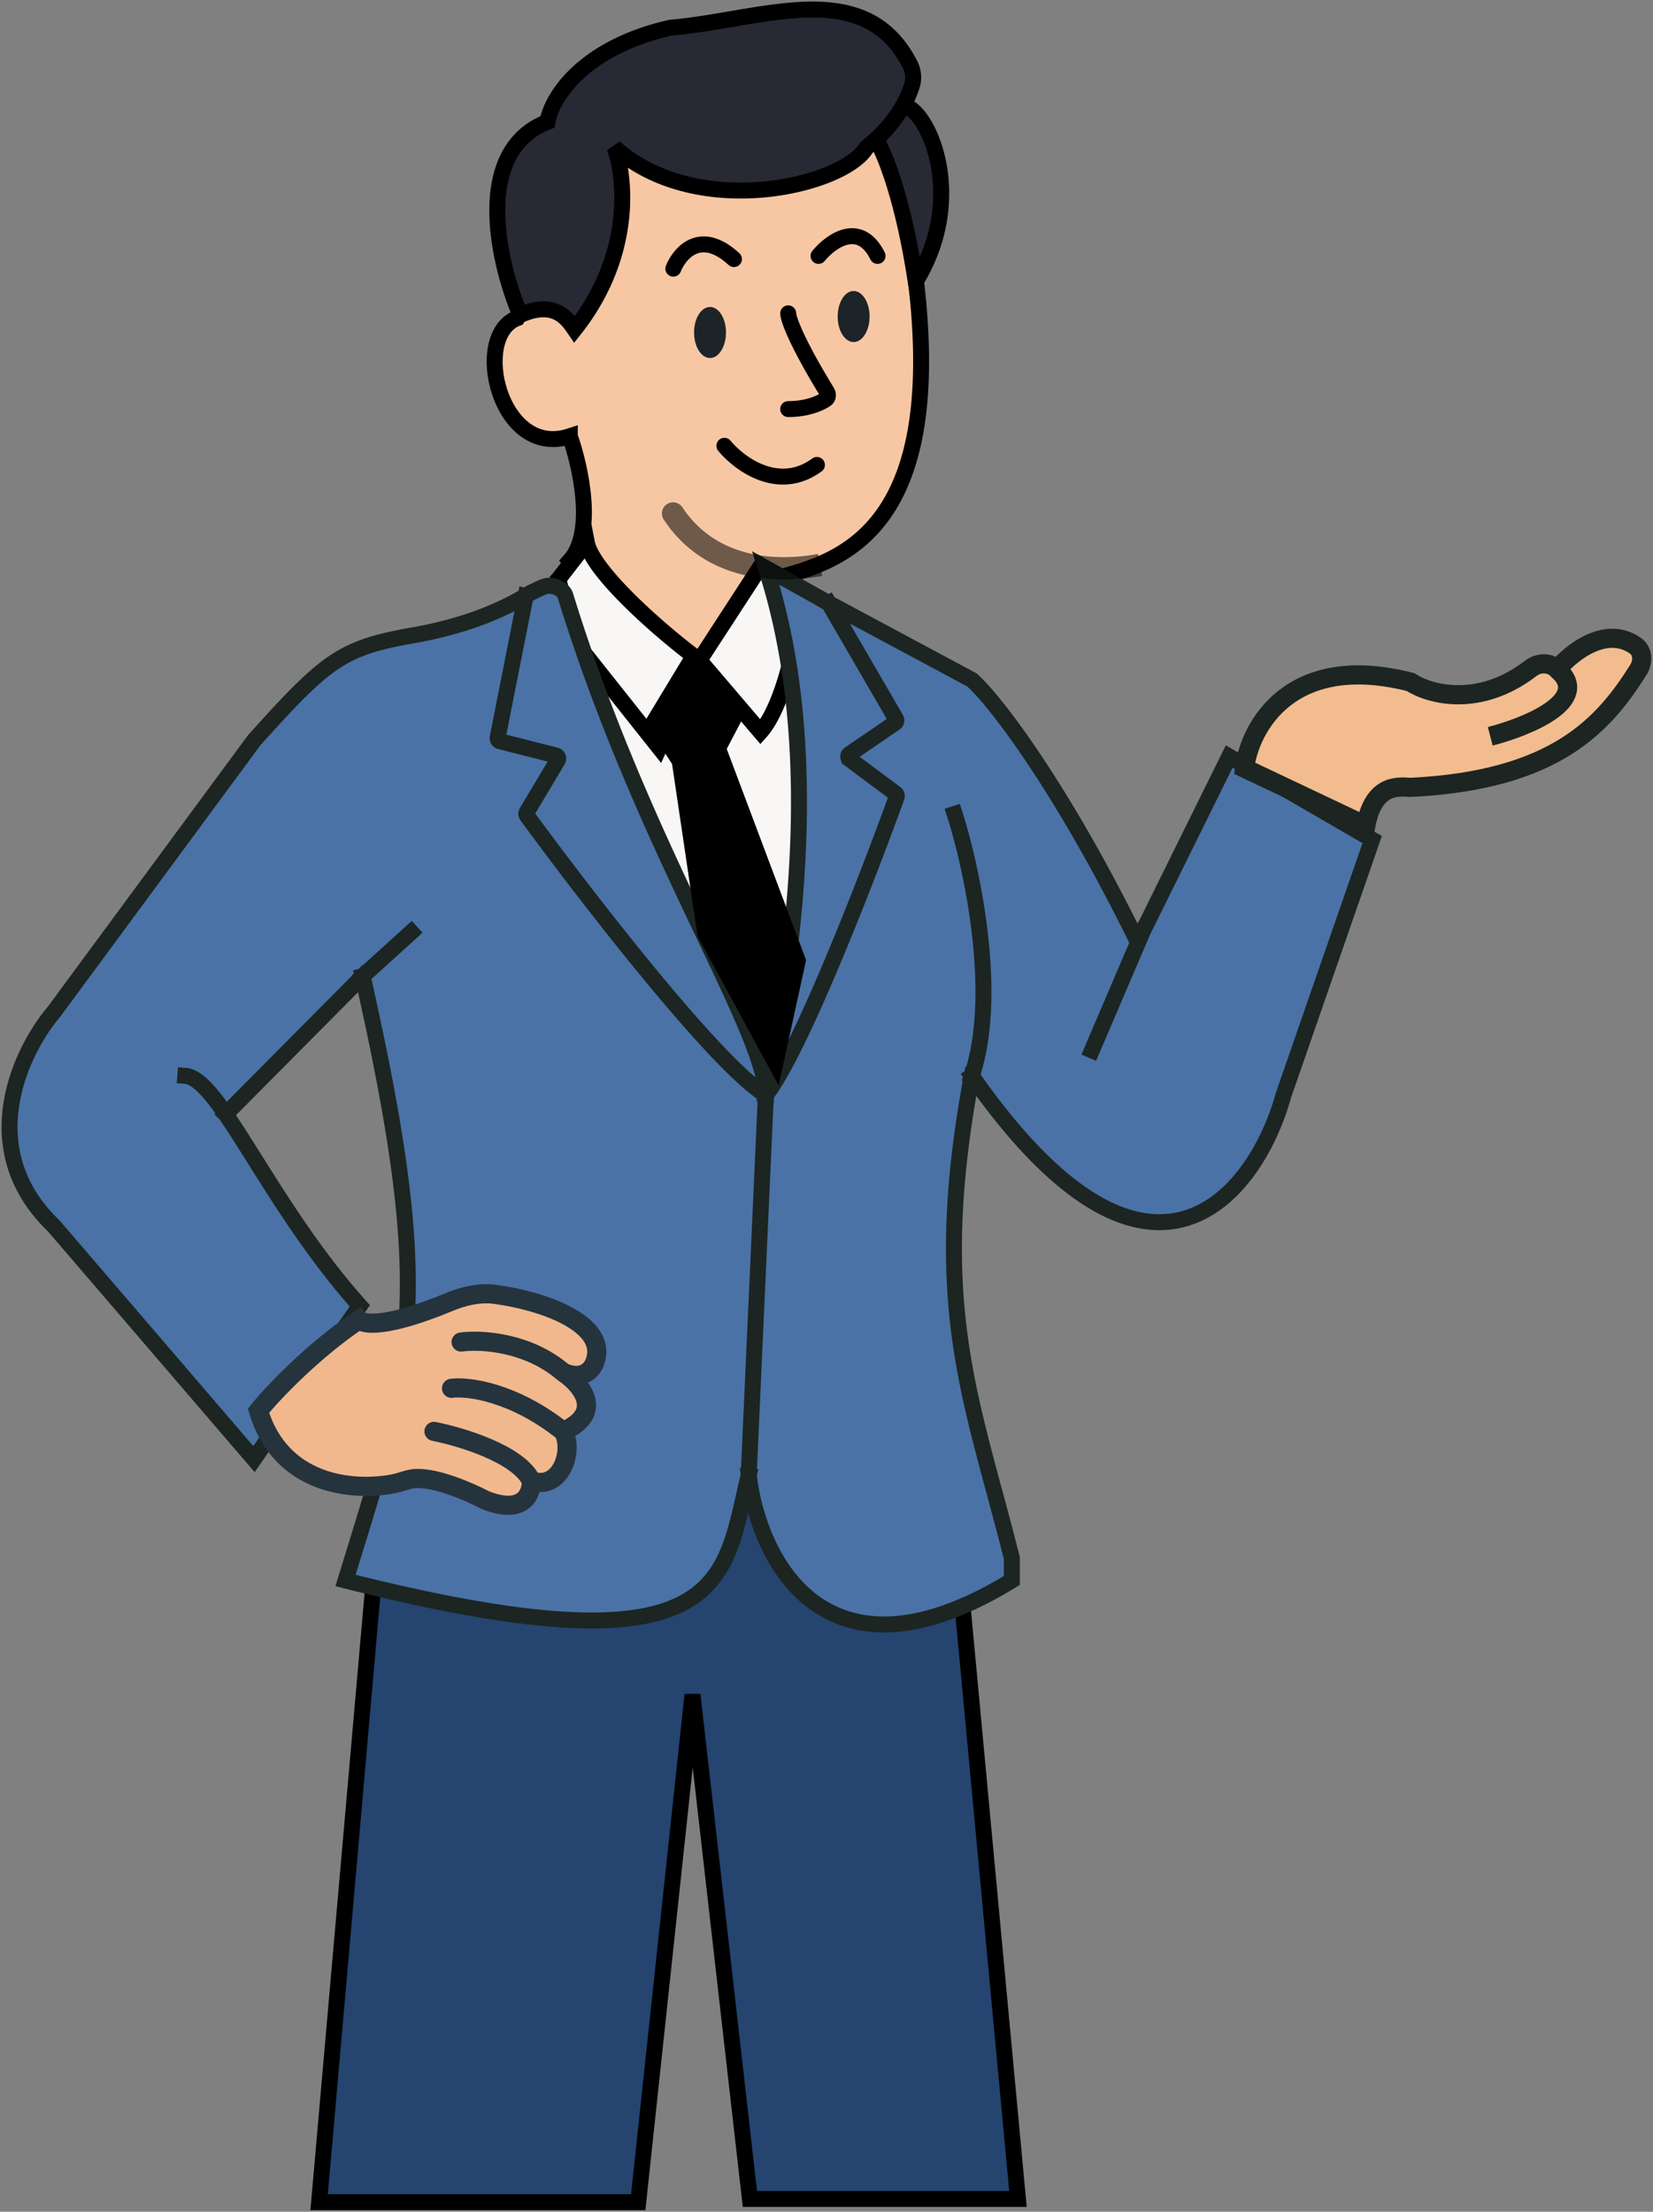 <svg xmlns="http://www.w3.org/2000/svg" width="518" height="693" fill="none" viewBox="0 0 518 693"><rect x="0" y="0" width="518" height="693" fill="#808080" stroke="none"/><path fill="#F7C7A4" stroke="#000" stroke-linecap="round" stroke-width="5" d="M178.56 136.69c-22 7.2-31-31.5-16.5-37l27.5-54.5 88.5-20 7 49c15 91-20.5 101.5-42 107l7.5 8.5-31.5 32-40.5-46c8-8.8 3.33-29.67 0-39Z"/><path fill="#272935" d="M192.56 46.19c3.5 9.33 5.9 33.8-12.5 57l-.08-.1c-2.18-3.2-6.25-9.15-16.92-4.4-7-16.33-15.1-51.3 8.5-60.5 1.16-7.17 10.5-23.1 38.5-29.5 28.48-2.42 60.7-16.49 75.04 11.37a8.8 8.8 0 0 1 .76 6.5 33 33 0 0 1-2.9 6.63c7.1 0 20.73 27.8 4 55-4.47-29.2-10.8-41.87-12.4-44.55q-1.41 1.28-3 2.55c-7 12-53 23.2-79 0"/><path stroke="#000" stroke-width="5" d="M282.96 33.19a33 33 0 0 0 2.9-6.64 8.8 8.8 0 0 0-.76-6.49C270.76-7.8 238.54 6.27 210.06 8.69c-28 6.4-37.34 22.33-38.5 29.5-23.6 9.2-15.5 44.17-8.5 60.5 10.8-4.8 14.83 1.33 17 4.5 18.4-23.2 16-47.67 12.5-57 26 23.2 72 12 79 0q1.59-1.27 3-2.55m8.4-10.45c7.1 0 20.73 27.8 4 55-4.47-29.2-10.8-41.87-12.4-44.55m8.4-10.45a44 44 0 0 1-8.4 10.45"/><path fill="#F8F7F5" d="m175 181.47 8.9-11.47c1.78 9.17 23.26 28.09 35.28 36.9l19.14-29.43 10.68 7.98c-.04 5.92-.23 12.1-.54 18.45C260 272 247 319.16 241.32 347c-23.36-45.62-51.58-108-61.64-146.58-1.9-7.3-3.48-13.72-4.68-18.95"/><path stroke="#000" stroke-linecap="round" stroke-width="5" d="m219.18 206.9 19.14-29.43 10.68 7.98c-.04 5.92-.23 12.1-.54 18.45m-29.28 3c-12.02-8.81-33.5-27.73-35.28-36.9l-8.9 11.47a680 680 0 0 0 4.68 18.94m39.5 6.48-12.58 27.43-26.92-33.9m39.5 6.47 19.14 22.44c5.34-5.98 8.99-19.45 10.14-25.43m-68.78-3.49C189.74 239 217.96 301.39 241.32 347c5.68-27.84 18.68-75 7.14-143.1"/><path fill="#254470" stroke="#000" stroke-linecap="round" stroke-width="5" d="m100 690 18-205v-30l181 20 20 214h-84l-18-158-17 159z"/><path fill="#4A72A6" d="M177.17 186.62c24.34 79.14 62.84 136.16 62.84 156.5 7.76-38.7 18.82-107.08 0-165.12l19.71 11 44.81 24.02c6.58 5.67 27.6 32.43 51.98 82.06l1.49-3 27.19-55.04L430 263.06l-27.78 80.05c-8.67 31.36-41.77 74.05-97.69-6-13.44 72.05 0 101.07 12.55 151.1v7c-58.79 36.03-79.46-7-82.45-33.02-8.07 33.03-5.91 63.45-126.36 33.03 20.6-67.05 28.67-86.06 5.37-189.32l-42.92 43.22c9.82 14.24 22.95 38.73 42.03 60.04l-33.16 48.03-62.73-73.05c-25.1-24.02-10.46-54.7 0-67.04l62.73-85.06c22.94-25.62 27.78-29.08 50.19-33.03 15.76-2.77 27.28-7.7 34.95-12.32a41 41 0 0 1 5.7-2.84c2.26-.94 6.03.43 6.74 2.77"/><path stroke="#1C2521" stroke-linecap="square" stroke-width="5" d="M240 343.11c0-20.33-38.49-77.35-62.83-156.5-.71-2.33-4.48-3.7-6.73-2.77-1.59.66-3.49 1.5-5.71 2.85M240 343.1c7.76-38.69 18.82-107.07 0-165.11l19.71 11M240 343.1c10.66-13.49 31.6-67.42 40.98-93.38a1 1 0 0 0-.35-1.12l-14.41-10.73a1 1 0 0 1 .03-1.63l14.2-9.7a1 1 0 0 0 .3-1.32L259.72 189m-19.71 154.1c-15.67-9.54-56.2-61.99-74.9-87.54a1 1 0 0 1-.04-1.09l9.72-16.29a1 1 0 0 0-.6-1.48l-17.5-4.44a1 1 0 0 1-.74-1.16l8.78-44.42M240 343.1l-5.38 119.08M259.72 189l44.8 24.01c6.58 5.67 27.6 32.43 51.98 82.06l1.49-3M58.08 337.1c3.6.27 7.7 4.84 12.64 12m58.16-57.03-15.24 13.82m-42.92 43.22c9.82 14.24 22.95 38.73 42.03 60.04l-33.16 48.03-62.73-73.05c-25.1-24.02-10.46-54.7 0-67.04l62.73-85.06c22.94-25.62 27.78-29.08 50.19-33.03 15.76-2.77 27.28-7.7 34.95-12.32m-94 162.43 42.91-43.22m0 0c23.3 103.26 15.24 122.27-5.37 189.32 120.45 30.42 118.3 0 126.36-33.03m0 0c2.99 26.02 23.66 69.05 82.45 33.03v-7c-12.55-50.04-25.99-79.06-12.55-151.11m0 0c8.6-25.62 0-65.38-5.37-82.06m5.37 82.06c55.93 80.05 89.03 37.36 97.69 6L430 263.06l-44.81-26.02-27.2 55.04m-15.82 37.02L358 292.08"/><path fill="#F1B88D" d="M140.49 408.07c-19.17 7.94-26.64 7.08-27.99 5.43-14.8 10-27.17 23.17-31.5 28.5 6.92 23.32 29.59 25.45 42.52 22.87 2.34-.47 4.57-1.55 6.97-1.62 6.48-.2 16.54 4.13 21.51 6.75 12 4.8 14.67-2 14.5-6 9.2 3.2 13.5-9.5 10-15.5 13.2-6 5.5-14.83 0-18.5 6.4 2.8 9.33-1.17 10-3.5 4.04-11.79-16.45-18.97-31.38-20.94-5-.66-9.98.58-14.63 2.51"/><path stroke="#25333D" stroke-linecap="round" stroke-width="6" d="M176.5 430c6.4 2.8 9.33-1.17 10-3.5 4.04-11.79-16.45-18.97-31.38-20.94-5-.66-9.98.58-14.63 2.51-19.17 7.94-26.64 7.08-27.99 5.43-14.8 10-27.17 23.17-31.5 28.5 6.92 23.32 29.59 25.45 42.52 22.87 2.34-.47 4.57-1.55 6.97-1.62 6.48-.2 16.54 4.13 21.51 6.75 12 4.8 14.67-2 14.5-6m10-34c5.5 3.67 13.2 12.5 0 18.5m0-18.5c-11.2-9.6-26-10.33-32-9.5m32 28c3.5 6-.8 18.7-10 15.5m10-15.5c-15.6-12.4-29.83-14.17-35-13.5m25 29c-4-8.4-22-13.83-30.5-15.5"/><path fill="#000" stroke="#000" stroke-linecap="round" stroke-width="5" d="M216.5 207 205 226l8 12.5 8 54 22 40.5 7-32-25-66.5 5.5-10.5z"/><path fill="#F2BC8E" d="M442 213.71c-37.6-9.6-50.33 14-52 27l38 18c2.4-12.8 9.67-12.33 14-12 45.8-2.22 60.74-19.95 71.42-36.83 1.57-2.49 1.46-5.87-.95-7.56-9.05-6.37-19.77 1.8-24.47 7.39-2.22-2.22-5.8-2.22-8.3-.3-16.11 12.37-31.58 8.28-37.7 4.3"/><path stroke="#1C2521" stroke-width="6" d="M488 209.71c-2.22-2.22-5.8-2.22-8.3-.3-16.11 12.37-31.58 8.28-37.7 4.3-37.6-9.6-50.33 14-52 27l38 18c2.4-12.8 9.67-12.33 14-12 45.8-2.22 60.74-19.95 71.42-36.83 1.57-2.49 1.46-5.87-.95-7.56-9.05-6.37-19.77 1.8-24.47 7.39Zm0 0c11.2 9.6-9.33 18-21 21"/><path fill="#000" fill-opacity=".55" d="M213.91 159.06a3.5 3.5 0 1 0-5.82 3.88zM257 177l-.64-3.44c-10.45 1.96-30.92 2.8-42.45-14.5L211 161l-2.91 1.94c14.07 21.1 38.67 19.54 49.55 17.5z"/><path stroke="#000" stroke-linecap="round" stroke-width="5" d="M211 84.18c2-5 8.6-12.6 19-3m26.5-1c3.83-4.66 12.9-11.2 18.5 0m-28 18c0 1.63 2.46 8.8 12.17 24.65.48.8.36 1.82-.41 2.33-2.08 1.36-6.06 3.02-11.76 3.02"/><ellipse cx="222.5" cy="104.18" fill="#1C2427" rx="5" ry="8"/><ellipse cx="267.5" cy="99.18" fill="#1C2427" rx="5" ry="8"/><path stroke="#000" stroke-linecap="round" stroke-width="5" d="M227 139.68c4.67 5.67 17 14.8 29 6"/></svg>